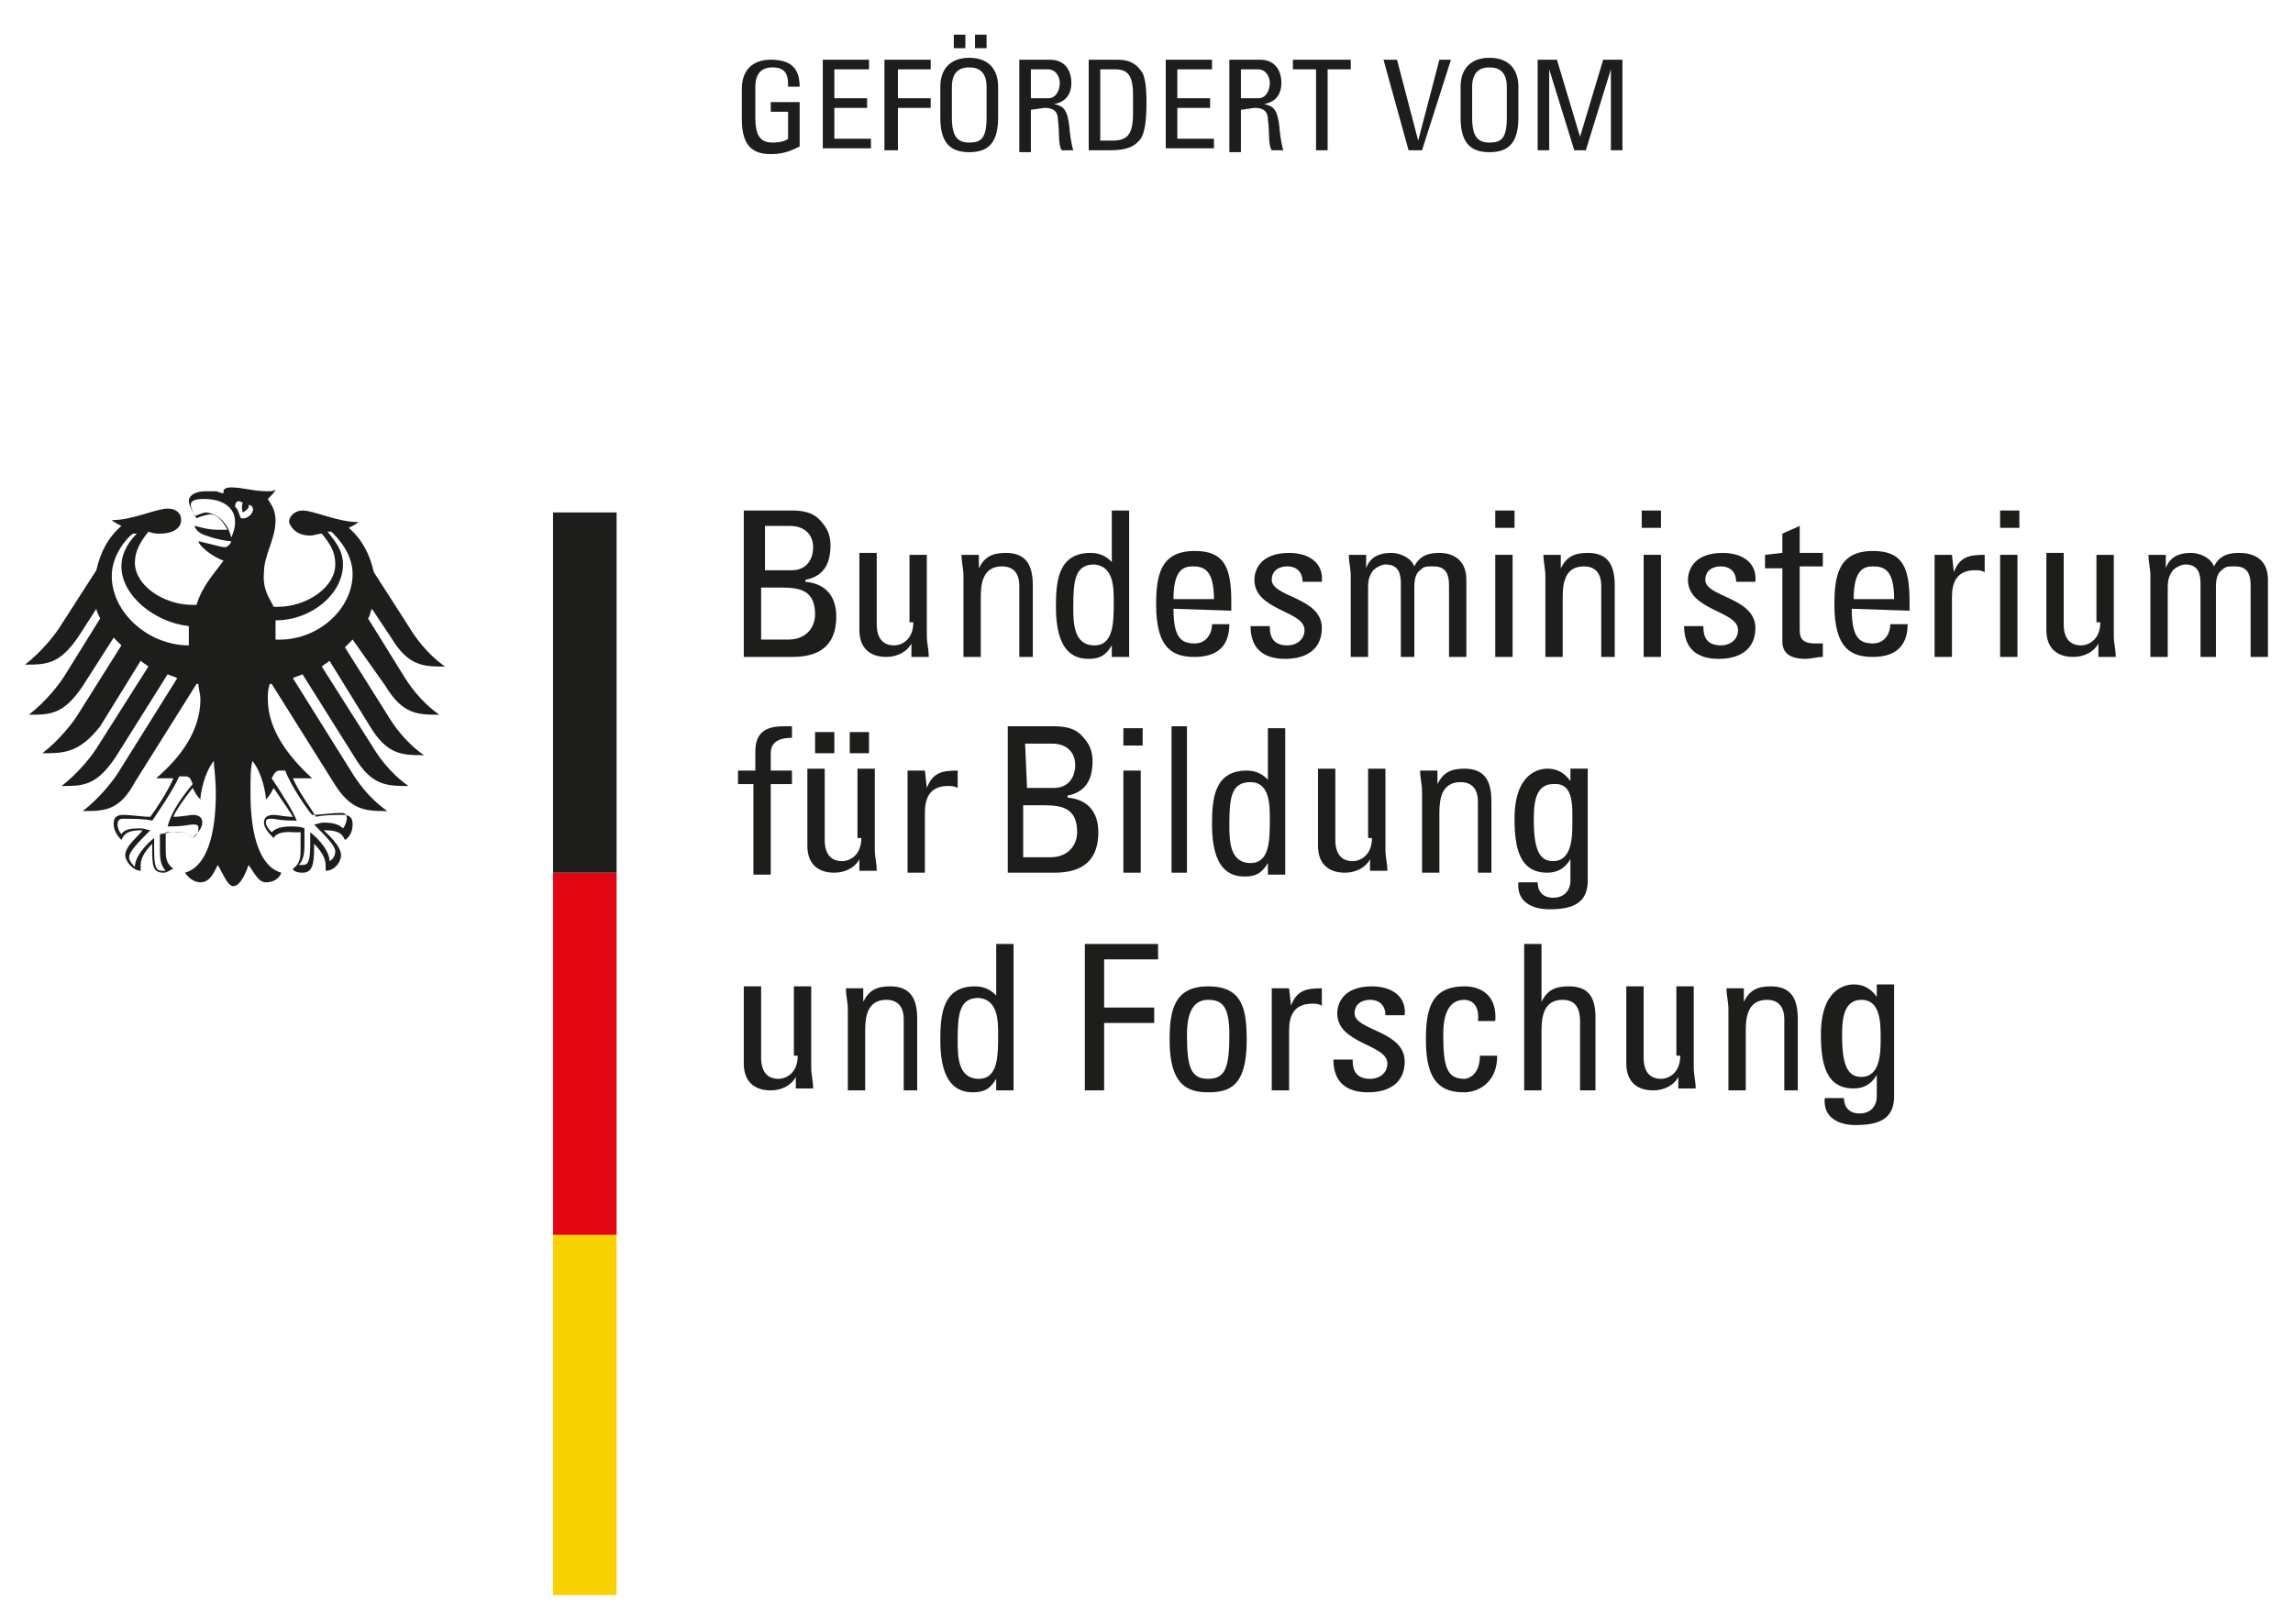 <?xml version="1.0" encoding="utf-8"?>
<!-- Generator: Adobe Illustrator 25.4.1, SVG Export Plug-In . SVG Version: 6.00 Build 0)  -->
<svg version="1.1" id="Ebene_1" xmlns="http://www.w3.org/2000/svg" xmlns:xlink="http://www.w3.org/1999/xlink" x="0px" y="0px"
	 viewBox="0 0 119 84.3" style="enable-background:new 0 0 119 84.3;" xml:space="preserve">
<style type="text/css">
	.st0{fill:none;}
	.st1{fill:#1D1D1B;}
	.st2{fill:#F8D200;}
	.st3{fill:#E20613;}
</style>
<g>
	<rect x="-14.5" y="-10.9" class="st0" width="158.7" height="112.5"/>
	<g>
		<path class="st1" d="M41.4,54.8c0,0.9-0.6,1.2-1,1.2c-0.6,0-0.9-0.4-0.9-1.1v-3.7h-0.9v4c0,0.9,0.5,1.4,1.4,1.4
			c0.6,0,1.1-0.3,1.3-0.7l0,0v0.6h0.9c0-0.4-0.1-0.7-0.1-1.1v-4.2h-0.9v3.6H41.4z"/>
		<path class="st1" d="M47.6,56.6v-3.7c0-1-0.3-1.7-1.4-1.7c-0.7,0-1.1,0.2-1.4,0.8l0,0v-0.7h-0.9c0,0.4,0.1,0.7,0.1,1.1v4.2h0.9
			v-3.1c0-0.7,0.1-1.6,1.1-1.6c0.7,0,0.9,0.5,0.9,1v3.7L47.6,56.6L47.6,56.6z"/>
		<path class="st1" d="M51.8,53.7c0,1.1,0,2.3-1,2.3c-1.1,0-1.1-1.2-1.1-2c0-1.4,0.1-2.2,1.1-2.2C51.8,51.9,51.8,53,51.8,53.7
			L51.8,53.7z M51.8,51.8L51.8,51.8c-0.3-0.4-0.7-0.6-1.2-0.6c-1.7,0-1.8,1.5-1.8,2.8c0,2.3,0.9,2.7,1.7,2.7c0.6,0,0.9-0.2,1.2-0.7
			l0,0v0.6h0.9V49h-0.9v2.8H51.8z"/>
		<polygon class="st1" points="57.3,56.6 57.3,53.1 59.9,53.1 59.9,52.3 57.3,52.3 57.3,49.8 60.1,49.8 60.1,49 56.3,49 56.3,56.6 
					"/>
		<path class="st1" d="M62.7,56c-0.9,0-1.1-0.6-1.1-2.3c0-1.4,0.5-1.8,1.1-1.8c0.7,0,1.1,0.3,1.1,1.8C63.8,55.4,63.6,56,62.7,56
			L62.7,56z M62.7,56.7c1.1,0,2-0.3,2-2.7c0-1.6-0.2-2.8-2-2.8c-1.8,0-2,1.3-2,2.8C60.7,56.3,61.6,56.7,62.7,56.7L62.7,56.7z"/>
		<path class="st1" d="M66.9,51.3H66v5.3h0.9v-3.1c0-0.7,0.2-1.4,1.2-1.4c0.2,0,0.3,0,0.5,0.1v-0.9c-0.8,0-1.3,0.1-1.6,0.9l0,0
			L66.9,51.3L66.9,51.3z"/>
		<path class="st1" d="M72.9,55.1c0-1.6-2.6-1.6-2.6-2.5c0-0.5,0.4-0.7,0.8-0.7c0.5,0,0.8,0.3,0.8,0.8h1c0.1-1-0.7-1.5-1.7-1.5
			c-1.5,0-1.8,0.9-1.8,1.4c0,1.6,2.6,1.6,2.6,2.6c0,0.5-0.4,0.8-0.9,0.8c-0.9,0-0.9-0.7-0.9-1h-1c0,1.2,0.7,1.7,1.8,1.7
			C72.1,56.7,72.9,56.2,72.9,55.1L72.9,55.1z"/>
		<path class="st1" d="M77.6,53c0.1-1.2-0.6-1.8-1.6-1.8c-1.8,0-2,1.3-2,2.8c0,2.3,0.9,2.7,2,2.7c0.6,0,1.7-0.4,1.7-1.9h-0.9
			c0,1-0.6,1.2-0.8,1.2c-0.9,0-1.1-0.6-1.1-2.3c0-1.4,0.5-1.8,1.1-1.8c0.3,0,0.8,0.2,0.7,1.1L77.6,53L77.6,53z"/>
		<path class="st1" d="M82.8,56.6v-3.8c0-1.2-0.5-1.6-1.4-1.6c-0.7,0-1.1,0.2-1.4,0.8l0,0v-3h-0.9v7.6H80v-3.1
			c0-0.9,0.2-1.6,1.1-1.6c0.7,0,0.9,0.5,0.9,1.1v3.6H82.8L82.8,56.6z"/>
		<path class="st1" d="M87.2,54.8c0,0.9-0.6,1.2-1,1.2c-0.6,0-0.9-0.4-0.9-1.1v-3.7h-0.9v4c0,0.9,0.5,1.4,1.4,1.4
			c0.6,0,1.1-0.3,1.3-0.7l0,0v0.6H88c0-0.4-0.1-0.7-0.1-1.1v-4.2H87v3.6H87.2z"/>
		<path class="st1" d="M93.3,56.6v-3.7c0-1-0.3-1.7-1.4-1.7c-0.7,0-1.1,0.2-1.4,0.8l0,0v-0.7h-0.9c0,0.4,0.1,0.7,0.1,1.1v4.2h0.9
			v-3.1c0-0.7,0.1-1.6,1.1-1.6c0.7,0,0.9,0.5,0.9,1v3.7L93.3,56.6L93.3,56.6z"/>
		<path class="st1" d="M97.6,53.9c0,0.7,0,2-1,2c-0.6,0-1-0.4-1-2.1c0-0.7,0-1.9,1-1.9S97.6,53.1,97.6,53.9L97.6,53.9z M97.5,51.9
			L97.5,51.9c-0.3-0.5-0.7-0.8-1.3-0.8c-0.4,0-1.7,0.2-1.7,2.6c0,1.6,0.3,2.8,1.7,2.8c0.5,0,0.9-0.2,1.2-0.7l0,0v1.1
			c0,0.5-0.3,0.9-0.9,0.9c-0.5,0-0.8-0.3-0.8-0.8h-1c-0.1,1,0.7,1.4,1.6,1.4c1.2,0,2-0.3,2-1.5v-5.8h-0.9v0.8H97.5z"/>
		<path class="st1" d="M38.3,40v0.7h0.8v4.7H40v-4.7h1.1V40H40v-0.9c0-0.4,0.2-0.8,1.1-0.8v-0.6c-0.1,0-0.2,0-0.4,0
			c-0.8,0-1.5,0.2-1.5,1.3v1H38.3L38.3,40z"/>
		<path class="st1" d="M43.3,38h-1v1.1h1V38L43.3,38z M45.1,38h-1v1.1h1V38L45.1,38z M44.7,43.5c0,0.9-0.6,1.2-1,1.2
			c-0.6,0-0.9-0.4-0.9-1.1v-3.7h-0.9v4c0,0.9,0.5,1.4,1.4,1.4c0.6,0,1.1-0.3,1.3-0.7l0,0v0.6h0.9c0-0.4-0.1-0.7-0.1-1.1v-4.2h-0.9
			v3.6H44.7z"/>
		<path class="st1" d="M48,40h-0.9v5.3H48v-3.1c0-0.7,0.2-1.4,1.2-1.4c0.2,0,0.3,0,0.5,0.1V40c-0.8,0-1.3,0.1-1.6,0.9l0,0L48,40
			L48,40z"/>
		<path class="st1" d="M53.2,41.8h1c1,0,1.7,0.2,1.7,1.4c0,0.6-0.4,1.3-1.4,1.3h-1.4v-2.7H53.2z M53.2,38.6h1.4
			c0.8,0,1.2,0.5,1.2,1.1c0,0.7-0.4,1.2-1.1,1.2h-1.4L53.2,38.6L53.2,38.6z M54.7,45.3c0.9,0,2.3-0.2,2.3-2.1c0-1-0.5-1.7-1.6-1.8
			v-0.1c1-0.2,1.3-0.9,1.3-1.8c0-0.1,0-0.6-0.3-1s-0.6-0.8-1.7-0.8h-2.4v7.6L54.7,45.3L54.7,45.3z"/>
		<path class="st1" d="M59.2,40h-0.9v5.3h0.9V40L59.2,40z M58.3,38.7h1v-0.9h-1V38.7L58.3,38.7z"/>
		<polygon class="st1" points="61.6,37.7 60.8,37.7 60.8,45.3 61.6,45.3 		"/>
		<path class="st1" d="M65.9,42.5c0,1.1,0,2.3-1,2.3c-1.1,0-1.1-1.2-1.1-2c0-1.4,0.1-2.2,1.1-2.2C65.9,40.6,65.9,41.8,65.9,42.5
			L65.9,42.5z M65.9,40.6L65.9,40.6c-0.3-0.4-0.7-0.6-1.2-0.6c-1.7,0-1.8,1.5-1.8,2.8c0,2.3,0.9,2.7,1.7,2.7c0.6,0,0.9-0.2,1.2-0.7
			l0,0v0.6h0.9v-7.6h-0.9v2.8H65.9z"/>
		<path class="st1" d="M71.2,43.5c0,0.9-0.6,1.2-1,1.2c-0.6,0-0.9-0.4-0.9-1.1v-3.7h-0.9v4c0,0.9,0.5,1.4,1.4,1.4
			c0.6,0,1.1-0.3,1.3-0.7l0,0v0.6H72c0-0.4-0.1-0.7-0.1-1.1v-4.2H71v3.6H71.2z"/>
		<path class="st1" d="M77.4,45.3v-3.7c0-1-0.3-1.7-1.4-1.7c-0.7,0-1.1,0.2-1.4,0.8l0,0V40h-0.9c0,0.4,0.1,0.7,0.1,1.1v4.2h0.9v-3.1
			c0-0.7,0.1-1.6,1.1-1.6c0.7,0,0.9,0.5,0.9,1v3.7L77.4,45.3L77.4,45.3z"/>
		<path class="st1" d="M81.6,42.7c0,0.7,0,2-1,2c-0.6,0-1-0.4-1-2.1c0-0.7,0-1.9,1-1.9C81.7,40.6,81.6,41.9,81.6,42.7L81.6,42.7z
			 M81.6,40.7L81.6,40.7c-0.3-0.5-0.7-0.8-1.3-0.8c-0.4,0-1.7,0.2-1.7,2.6c0,1.6,0.3,2.8,1.7,2.8c0.5,0,0.9-0.2,1.2-0.7l0,0v1.1
			c0,0.5-0.3,0.9-0.9,0.9c-0.5,0-0.8-0.3-0.8-0.8h-1c-0.1,1,0.7,1.4,1.6,1.4c1.2,0,2-0.3,2-1.5v-5.8h-0.9v0.8H81.6z"/>
		<path class="st1" d="M39.6,30.5h1c1,0,1.7,0.2,1.7,1.4c0,0.6-0.4,1.3-1.4,1.3h-1.4v-2.7H39.6z M39.6,27.3H41
			c0.8,0,1.2,0.5,1.2,1.1c0,0.7-0.4,1.2-1.1,1.2h-1.4v-2.3H39.6z M41.1,34.1c0.9,0,2.3-0.2,2.3-2.1c0-1-0.5-1.7-1.6-1.8v-0.1
			c1-0.2,1.3-0.9,1.3-1.8c0-0.1,0-0.6-0.3-1s-0.6-0.8-1.7-0.8h-2.5v7.6H41.1L41.1,34.1z"/>
		<path class="st1" d="M47.4,32.3c0,0.9-0.6,1.2-1,1.2c-0.6,0-0.9-0.4-0.9-1.1v-3.7h-0.9v4c0,0.9,0.5,1.4,1.4,1.4
			c0.6,0,1.1-0.3,1.3-0.7l0,0v0.7h0.9c0-0.4-0.1-0.7-0.1-1.1v-4.2h-0.9v3.5H47.4z"/>
		<path class="st1" d="M53.6,34.1v-3.7c0-1-0.3-1.7-1.4-1.7c-0.7,0-1.1,0.2-1.4,0.8l0,0v-0.7h-0.9c0,0.4,0.1,0.7,0.1,1.1v4.2h0.9V31
			c0-0.7,0.1-1.6,1.1-1.6c0.7,0,0.9,0.5,0.9,1v3.7H53.6L53.6,34.1z"/>
		<path class="st1" d="M57.8,31.2c0,1.1,0,2.3-1,2.3c-1.1,0-1.1-1.2-1.1-2c0-1.4,0.1-2.2,1.1-2.2C57.8,29.4,57.8,30.5,57.8,31.2
			L57.8,31.2z M57.8,29.3L57.8,29.3c-0.3-0.4-0.7-0.6-1.2-0.6c-1.7,0-1.8,1.5-1.8,2.8c0,2.3,0.9,2.7,1.7,2.7c0.6,0,0.9-0.2,1.2-0.7
			l0,0v0.6h0.9v-7.6h-0.9v2.8H57.8z"/>
		<path class="st1" d="M60.9,31.1c0-1.5,0.5-1.7,1-1.7c0.6,0,1.1,0.2,1.1,1.7H60.9L60.9,31.1z M63.9,31.7v-0.5
			c0-1.8-0.4-2.6-1.9-2.6c-1.8,0-2,1.3-2,2.8c0,2.3,0.9,2.7,2,2.7s1.8-0.5,1.8-1.7h-0.9c0,0.5-0.3,1-0.9,1c-0.7,0-1.1-0.3-1.1-1.8
			L63.9,31.7L63.9,31.7z"/>
		<path class="st1" d="M68.6,32.6c0-1.6-2.6-1.6-2.6-2.5c0-0.5,0.4-0.7,0.8-0.7c0.5,0,0.8,0.3,0.8,0.8h1c0.1-1-0.7-1.5-1.7-1.5
			c-1.5,0-1.8,0.9-1.8,1.4c0,1.6,2.6,1.6,2.6,2.6c0,0.5-0.4,0.8-0.9,0.8c-0.9,0-0.9-0.7-0.9-1h-1c0,1.2,0.7,1.7,1.8,1.7
			C67.8,34.2,68.6,33.7,68.6,32.6L68.6,32.6z"/>
		<path class="st1" d="M73.4,34.1v-3.6c0-0.2,0-0.7,0.3-0.9c0.2-0.2,0.3-0.2,0.7-0.2c0.7,0,0.8,0.5,0.8,1v3.7h0.9v-4
			c0-1.2-0.9-1.4-1.4-1.4s-1,0.1-1.3,0.7c-0.2-0.5-0.8-0.7-1.2-0.7c-0.6,0-1.1,0.2-1.3,0.8l0,0v-0.7H70c0,0.4,0.1,0.7,0.1,1.1v4.2
			H71v-3.6c0-0.2,0-0.5,0.2-0.8c0.1-0.2,0.5-0.4,0.7-0.4c0.7,0,0.8,0.5,0.8,1v3.8H73.4L73.4,34.1z"/>
		<path class="st1" d="M78.5,28.8h-0.9v5.3h0.9V28.8L78.5,28.8z M77.6,27.4h1v-0.9h-1V27.4L77.6,27.4z"/>
		<path class="st1" d="M83.8,34.1v-3.7c0-1-0.3-1.7-1.4-1.7c-0.7,0-1.1,0.2-1.4,0.8l0,0v-0.7h-0.9c0,0.4,0.1,0.7,0.1,1.1v4.2h0.9V31
			c0-0.7,0.1-1.6,1.1-1.6c0.7,0,0.9,0.5,0.9,1v3.7H83.8L83.8,34.1z"/>
		<path class="st1" d="M86.2,28.8h-0.9v5.3h0.9V28.8L86.2,28.8z M85.2,27.4h1v-0.9h-1V27.4L85.2,27.4z"/>
		<path class="st1" d="M91.1,32.6c0-1.6-2.6-1.6-2.6-2.5c0-0.5,0.4-0.7,0.8-0.7c0.5,0,0.8,0.3,0.8,0.8h1c0.1-1-0.7-1.5-1.7-1.5
			c-1.5,0-1.8,0.9-1.8,1.4c0,1.6,2.6,1.6,2.6,2.6c0,0.5-0.4,0.8-0.9,0.8c-0.9,0-0.9-0.7-0.9-1h-1c0,1.2,0.7,1.7,1.8,1.7
			C90.3,34.2,91.1,33.7,91.1,32.6L91.1,32.6z"/>
		<path class="st1" d="M91.6,28.8v0.7h0.9v3.8c0,0.6,0.4,0.9,1.2,0.9c0.3,0,0.6-0.1,0.9-0.1v-0.7c-0.2,0-0.3,0-0.4,0
			c-0.8,0-0.8-0.4-0.8-0.8v-3.2h1.2v-0.7h-1.2v-1.4l-0.9,0.4v1L91.6,28.8L91.6,28.8z"/>
		<path class="st1" d="M96.2,31.1c0-1.5,0.5-1.7,1-1.7c0.6,0,1.1,0.2,1.1,1.7H96.2L96.2,31.1z M99.1,31.7v-0.5
			c0-1.8-0.4-2.6-1.9-2.6c-1.8,0-2,1.3-2,2.8c0,2.3,0.9,2.7,2,2.7s1.8-0.5,1.8-1.7h-0.9c0,0.5-0.3,1-0.9,1c-0.7,0-1.1-0.3-1.1-1.8
			L99.1,31.7L99.1,31.7z"/>
		<path class="st1" d="M101.3,28.8h-0.9v5.3h0.9V31c0-0.7,0.2-1.4,1.2-1.4c0.2,0,0.3,0,0.5,0.1v-0.9c-0.8,0-1.3,0.1-1.6,0.9l0,0
			L101.3,28.8L101.3,28.8z"/>
		<path class="st1" d="M104.7,28.8h-0.9v5.3h0.9V28.8L104.7,28.8z M103.8,27.4h1v-0.9h-1V27.4L103.8,27.4z"/>
		<path class="st1" d="M109,32.3c0,0.9-0.6,1.2-1,1.2c-0.6,0-0.9-0.4-0.9-1.1v-3.7h-0.9v4c0,0.9,0.5,1.4,1.4,1.4
			c0.6,0,1.1-0.3,1.3-0.7l0,0v0.7h0.9c0-0.4-0.1-0.7-0.1-1.1v-4.2h-0.9v3.5H109z"/>
		<path class="st1" d="M115,34.1v-3.6c0-0.2,0-0.7,0.3-0.9c0.2-0.2,0.3-0.2,0.7-0.2c0.7,0,0.8,0.5,0.8,1v3.7h0.9v-4
			c0-1.2-0.9-1.4-1.5-1.4c-0.5,0-1,0.1-1.3,0.7c-0.2-0.5-0.8-0.7-1.2-0.7c-0.6,0-1.1,0.2-1.3,0.8l0,0v-0.7h-0.9
			c0,0.4,0.1,0.7,0.1,1.1v4.2h0.9v-3.6c0-0.2,0-0.5,0.2-0.8c0.1-0.2,0.5-0.4,0.7-0.4c0.7,0,0.8,0.5,0.8,1v3.8H115L115,34.1z"/>
		<polygon class="st2" points="28.7,64.1 32,64.1 32,82.8 28.7,82.8 		"/>
		<polygon class="st3" points="28.7,45.3 32,45.3 32,64.1 28.7,64.1 		"/>
		<polygon class="st1" points="28.7,26.6 32,26.6 32,45.3 28.7,45.3 		"/>
		<path class="st1" d="M9.7,45.3L9.7,45.3L9.7,45.3z M9.7,45.3L9.7,45.3L9.7,45.3z M9.7,45.3L9.7,45.3L9.7,45.3z M9.7,45.3L9.7,45.3
			L9.7,45.3z M18.3,29.8c0-1.1-0.8-1.9-1.1-2.2H17c0.3,0.4,0.8,0.9,0.8,1.7c0,1.5-1.6,2.9-3.5,2.9c0,0.2,0,0.3,0,0.4
			c0,0.2,0,0.4,0,0.6C16.5,33.3,18.3,31.6,18.3,29.8L18.3,29.8z M15.4,42.6c-0.9,0-1.1-0.1-1.3-0.1s-0.3,0-0.3,0.2s0.2,0.4,0.3,0.5
			c0.2-0.2,0.5-0.3,1-0.3c0.2,0,0.5,0,0.7,0.1c0,0.1,0,0.3,0,0.5c0,0.1,0,0.3,0,0.4c0,0.5-0.1,0.8-0.3,1c0,0,0.1,0,0.2,0
			c0.3,0,0.4-0.2,0.4-1.1c0-0.3,0-0.5,0-0.6c0.5,0.4,1,1,1,1.5c0.2-0.1,0.3-0.3,0.3-0.5c0-0.3-0.5-0.8-1.1-1.4
			c0.1,0,0.3-0.1,0.5-0.1c0.5,0,0.8,0.1,1,0.3c0.1-0.1,0.2-0.4,0.2-0.5c0-0.3-0.2-0.3-0.3-0.3c-0.5,0-1.1,0.1-1.5,0.1
			c-0.2-0.2-1.1-1.5-1.4-2.3c-0.1,0-0.1,0-0.3,0s-0.3,0.2-0.4,0.4C14.7,41.3,15.2,42.1,15.4,42.6L15.4,42.6z M10,40.7
			c-0.1-0.2-0.1-0.4-0.4-0.4c-0.1,0-0.2,0-0.3,0c-0.3,0.7-1.2,2-1.4,2.3c-0.4-0.1-1-0.1-1.5-0.1c-0.1,0-0.3,0-0.3,0.3
			c0,0.2,0.1,0.4,0.2,0.5C6.5,43,6.9,43,7.3,43c0.2,0,0.4,0.1,0.5,0.1c-0.6,0.6-1.1,1.1-1.1,1.4c0,0.2,0.2,0.4,0.3,0.5
			c0-0.5,0.5-1.1,1-1.5c0,0.1,0,0.3,0,0.6c0,0.9,0.1,1.1,0.4,1.1c0.1,0,0.2,0,0.2,0c-0.2-0.2-0.3-0.5-0.3-1c0-0.2,0-0.3,0-0.4
			c0-0.2,0-0.4,0-0.5c0.1,0,0.4-0.1,0.7-0.1c0.5,0,0.8,0,1,0.3c0.2-0.1,0.3-0.3,0.3-0.5s-0.1-0.2-0.3-0.2c-0.2,0-0.4,0.1-1.3,0.1
			C8.9,42.1,9.5,41.3,10,40.7L10,40.7z M6.3,29.4c0-0.8,0.5-1.4,0.8-1.7H6.9c-0.3,0.2-1.1,1.1-1.1,2.2c0,1.9,1.9,3.6,4,3.6
			c0-0.2,0-0.4,0-0.6c0-0.1,0-0.3,0-0.4C8,32.3,6.3,30.9,6.3,29.4L6.3,29.4z M12,27.9c0.1-0.2,0.2-0.5,0.2-0.8
			c0-0.8-0.7-1.2-1.6-1.2c-0.5,0-0.7,0.1-0.7,0.3c0,0.2,0.2,0.5,0.2,0.6c0.2-0.1,0.5-0.2,0.6-0.2C11.5,26.7,11.9,27.4,12,27.9
			L12,27.9z M12.5,26.9c0.5,0.1,0.9-0.6,0.4-0.7c0.1,0.2-0.3,0.4-0.3,0.4s-0.1-0.3,0-0.5c-0.3-0.2-0.4,0-0.4,0.2
			C12.4,26.5,12.4,26.7,12.5,26.9L12.5,26.9z M14.2,31.5c0.1,0,0.2,0,0.2,0c1.5,0,3-1,3-2.2c0-0.7-0.3-1.1-0.7-1.6
			c-0.2,0-0.4,0.1-0.6,0.1c-0.7,0-1-0.4-1.1-0.7c0-0.3,0.3-0.6,0.7-0.6c0.6,0,1.8,0.6,2.9,0.6c-0.1,0.1-0.3,0.2-0.5,0.3
			c0.7,0.6,1.1,1.4,1.3,2.3l1.8,2.8c0.3,0.5,0.9,1.4,1.9,2.1c-1.1,0-1.9,0-2.8-1.5l-1-1.5c-0.1,0.2-0.1,0.4-0.2,0.5l1.8,2.9
			c0.3,0.5,0.9,1.4,1.9,2.1c-1.1,0-1.9,0-2.8-1.5l-1.7-2.4c-0.1,0.1-0.2,0.2-0.4,0.4l2.2,3.5c0.3,0.5,0.9,1.4,1.9,2.1
			c-1.1,0-1.9,0-2.8-1.5l-2.1-3.4c-0.1,0.1-0.3,0.2-0.4,0.3l2.6,4.1c0.3,0.5,0.9,1.4,1.9,2.1c-1.1,0-1.9,0-2.8-1.5L15.7,35
			c-0.2,0.1-0.3,0.1-0.5,0.2l3,4.8c0.3,0.5,0.9,1.4,1.9,2.1c-1.1,0-1.9,0-2.8-1.5l-3.2-5.1H14c-0.1,0.3-0.1,0.5-0.1,0.8
			c0,1.6,1.1,3,2.3,4.1c-0.1,0-0.2,0-0.4,0c-0.3,0-0.4,0-0.6,0c0.3,0.7,0.9,1.5,1.2,2c0.4-0.1,1-0.1,1.4-0.1s0.5,0.2,0.5,0.5
			c0,0.4-0.2,0.7-0.4,0.8c-0.1-0.2-0.2-0.5-1-0.5h-0.1c0.2,0.2,0.9,0.8,0.9,1.3c0,0.3-0.3,0.8-0.8,0.8c0-0.1,0-0.2,0-0.3
			c0-0.4-0.3-0.8-0.6-1.1c0,0.1,0,0.1,0,0.2c0,0.9-0.1,1.3-0.6,1.3c-0.3,0-0.5-0.1-0.5-0.2c0.4-0.3,0.4-0.6,0.4-1.1v-0.4
			c0-0.1,0-0.3,0-0.4c-0.2,0-0.3,0-0.4,0c0,0-0.8-0.1-1,0.3c-0.2-0.2-0.5-0.5-0.5-0.8c0-0.2,0.1-0.4,0.5-0.4c0.2,0,0.6,0.1,1,0.1
			c-0.1-0.2-0.6-0.9-1-1.5c-0.1,0.2-0.2,0.4-0.4,0.6c0-0.3-0.2-1.4-0.7-2C13,39.9,13,40.3,13,41.2c0,2.2,0.5,3.8,1.6,4.1
			c-0.1,0.3-0.4,0.5-0.8,0.5c-0.4,0-0.6-0.5-0.9-0.9c-0.1,0.3-0.4,1.1-0.8,1.1c-0.3,0-0.6-0.8-0.8-1.1c-0.2,0.4-0.4,0.9-0.9,0.9
			c-0.3,0-0.6-0.2-0.8-0.5c1.1-0.3,1.6-1.9,1.6-4.1c0-0.9-0.1-1.3-0.1-1.7c-0.5,0.6-0.7,1.7-0.7,2c-0.2-0.2-0.3-0.4-0.4-0.6
			c-0.4,0.5-0.9,1.2-1,1.5c0.4,0,0.9-0.1,1-0.1c0.4,0,0.5,0.2,0.5,0.4c0,0.3-0.3,0.6-0.5,0.8c-0.2-0.4-1-0.3-1-0.3
			c-0.2,0-0.2,0-0.4,0c0,0.1,0,0.3,0,0.4V44c0,0.5,0,0.8,0.4,1.1c-0.1,0-0.3,0.2-0.5,0.2c-0.6,0-0.6-0.4-0.6-1.3c0-0.1,0-0.1,0-0.2
			c-0.3,0.3-0.6,0.7-0.6,1.1c0,0.1,0,0.2,0,0.3c-0.4,0-0.8-0.5-0.8-0.8c0-0.5,0.7-1,0.9-1.3H7.3c-0.8,0-0.9,0.3-1,0.5
			c-0.2-0.2-0.4-0.5-0.4-0.8c0-0.2,0-0.5,0.5-0.5c0.4,0,1,0.1,1.4,0.1c0.3-0.4,0.9-1.3,1.2-2c-0.1,0-0.3,0-0.5,0c-0.1,0-0.3,0-0.4,0
			c1.3-1.1,2.3-2.5,2.3-4.1c0-0.3-0.1-0.5-0.1-0.8h-0.1L7,40.6c-0.8,1.5-1.6,1.5-2.7,1.5c0.9-0.7,1.6-1.6,1.9-2.1l3-4.8
			C9,35.1,8.9,35.1,8.7,35L6,39.3c-1,1.5-1.7,1.5-2.8,1.5c0.9-0.7,1.6-1.6,1.9-2.1l2.6-4.1c-0.1-0.1-0.3-0.2-0.4-0.3l-2.1,3.4
			c-1.1,1.4-1.9,1.4-3,1.4c0.9-0.7,1.6-1.6,1.9-2.1l2.2-3.5c-0.1-0.1-0.2-0.2-0.4-0.4l-1.6,2.5c-1,1.5-1.7,1.5-2.8,1.5
			c0.9-0.7,1.6-1.6,1.9-2.1l1.8-2.9C5.1,31.9,5,31.7,5,31.6L4.1,33c-1,1.5-1.7,1.5-2.8,1.5c0.9-0.7,1.6-1.6,1.9-2.1L5,29.6
			c0.2-0.9,0.6-1.7,1.3-2.3c-0.2-0.1-0.4-0.2-0.5-0.3c1.1,0,2.3-0.6,2.9-0.6c0.4,0,0.7,0.2,0.7,0.6S9,27.7,8.3,27.7
			c-0.2,0-0.3,0-0.6-0.1c-0.4,0.5-0.7,1-0.7,1.6c0,1.2,1.5,2.2,3,2.2c0.1,0,0.2,0,0.2,0c0.3-1,0.9-1.6,1.4-2.3
			c-0.6-0.2-1.3-0.8-1.3-1c0.1,0,1.2,0.3,1.3,0.3c0,0,0,0,0.1,0s0.3-0.2,0.3-0.3c-0.1,0-0.8-0.1-1.3-0.3c-0.4-0.1-0.6-0.4-0.6-0.5
			c0.1,0,0.6,0.2,1.2,0.2c0.2,0,0.3,0,0.5,0c-0.2-0.4-0.5-0.8-0.9-0.8c-0.1,0-0.5,0.1-0.7,0.2C10,26.6,9.8,26.2,9.8,26
			c0-0.2,0.2-0.5,0.9-0.5c0.2,0,0.4,0,0.5,0s0.2,0.1,0.4,0.1v-0.1c0-0.1,0.1-0.2,0.4-0.2c0.6,0,1.1,0.2,1.9,0.2c0.2,0,0.3,0,0.4-0.1
			c0,0.1-0.2,0.3-0.4,0.5c0.1,0.2,0.4,0.5,0.4,1.1c0,1-0.6,1.8-0.6,2.7C13.6,30.7,14.1,31.2,14.2,31.5L14.2,31.5z"/>
		<g>
			<path class="st1" d="M40.9,4.4c0-0.6-0.2-0.9-0.8-0.9c-0.2,0-0.9,0-0.9,1v1.6c0,1,0.3,1.3,0.9,1.3c0.4,0,0.7-0.1,0.8-0.2V5.8H40
				V5.3h1.5v2.3C41.1,7.8,40.7,8,40,8c-1,0-1.5-0.5-1.5-1.8V4.6c0-0.9,0.5-1.5,1.5-1.5s1.5,0.4,1.5,1.4h-0.6V4.4z"/>
			<path class="st1" d="M42.7,7.8V3.1h2.4v0.5h-1.8v1.5H45v0.5h-1.7v1.6h1.9v0.5h-2.5V7.8z"/>
			<path class="st1" d="M45.9,7.8V3.1h2.4v0.5h-1.7v1.5h1.7v0.5h-1.7v2.2H45.9z"/>
			<path class="st1" d="M48.8,6.1V4.5c0-0.9,0.5-1.5,1.5-1.5s1.5,0.6,1.5,1.5v1.6c0,1.3-0.5,1.8-1.5,1.8S48.8,7.4,48.8,6.1z
				 M50.1,2.5h-0.6V1.8h0.6V2.5z M51.2,6.1V4.5c0-1-0.7-1-0.9-1c-0.2,0-0.9,0-0.9,1v1.6c0,1,0.3,1.3,0.9,1.3S51.2,7.2,51.2,6.1z
				 M51.2,2.5h-0.6V1.8h0.6V2.5z"/>
			<path class="st1" d="M53.5,5.7v2.2h-0.6V3.1h1.6c0.8,0,1.1,0.6,1.1,1.2c0,0.6-0.3,1-0.9,1.1l0,0c0.5,0.1,0.7,0.3,0.8,1.2
				c0,0.2,0.1,0.9,0.2,1.2h-0.6c-0.2-0.3-0.1-0.9-0.2-1.6c0-0.6-0.5-0.6-0.7-0.6L53.5,5.7L53.5,5.7z M53.5,5.1h0.9
				c0.4,0,0.6-0.4,0.6-0.8c0-0.3-0.2-0.7-0.6-0.7h-0.9V5.1z"/>
			<path class="st1" d="M56.5,3.1H58c0.6,0,1,0.2,1.3,0.7c0.2,0.4,0.2,1.3,0.2,1.5c0,1-0.1,1.6-0.3,1.9c-0.3,0.4-0.7,0.6-1.6,0.6
				h-1.1V3.1z M57.1,7.3h0.6c0.8,0,1.1-0.3,1.1-1.4v-1c0-1-0.3-1.3-0.9-1.3h-0.8C57.1,3.6,57.1,7.3,57.1,7.3z"/>
			<path class="st1" d="M60.5,7.8V3.1h2.4v0.5h-1.8v1.5h1.7v0.5h-1.7v1.6H63v0.5h-2.5V7.8z"/>
			<path class="st1" d="M64.4,5.7v2.2h-0.6V3.1h1.6c0.8,0,1.1,0.6,1.1,1.2c0,0.6-0.3,1-0.9,1.1l0,0c0.5,0.1,0.7,0.3,0.8,1.2
				c0,0.2,0.1,0.9,0.2,1.2H66c-0.2-0.3-0.1-0.9-0.2-1.6c0-0.6-0.5-0.6-0.7-0.6L64.4,5.7L64.4,5.7z M64.4,5.1h0.9
				c0.4,0,0.6-0.4,0.6-0.8c0-0.3-0.2-0.7-0.6-0.7h-0.9V5.1z"/>
			<path class="st1" d="M70.1,3.1v0.5h-1.2v4.2h-0.6V3.6h-1.2V3.1H70.1z"/>
			<path class="st1" d="M73.8,7.8h-0.7l-1.3-4.7h0.7l1.1,4.2l0,0l1.1-4.2h0.6L73.8,7.8z"/>
			<path class="st1" d="M75.8,6.1V4.5c0-0.9,0.5-1.5,1.5-1.5s1.5,0.6,1.5,1.5v1.6c0,1.3-0.5,1.8-1.5,1.8S75.8,7.4,75.8,6.1z
				 M78.2,6.1V4.5c0-1-0.7-1-0.9-1s-0.9,0-0.9,1v1.6c0,1,0.3,1.3,0.9,1.3S78.2,7.2,78.2,6.1z"/>
			<path class="st1" d="M80.4,7.8h-0.6V3.1h1l1.2,4l0,0l1.2-4h1v4.7h-0.6V3.6l0,0l-1.3,4.2h-0.6l-1.3-4.2l0,0
				C80.4,3.6,80.4,7.8,80.4,7.8z"/>
		</g>
	</g>
</g>
</svg>
